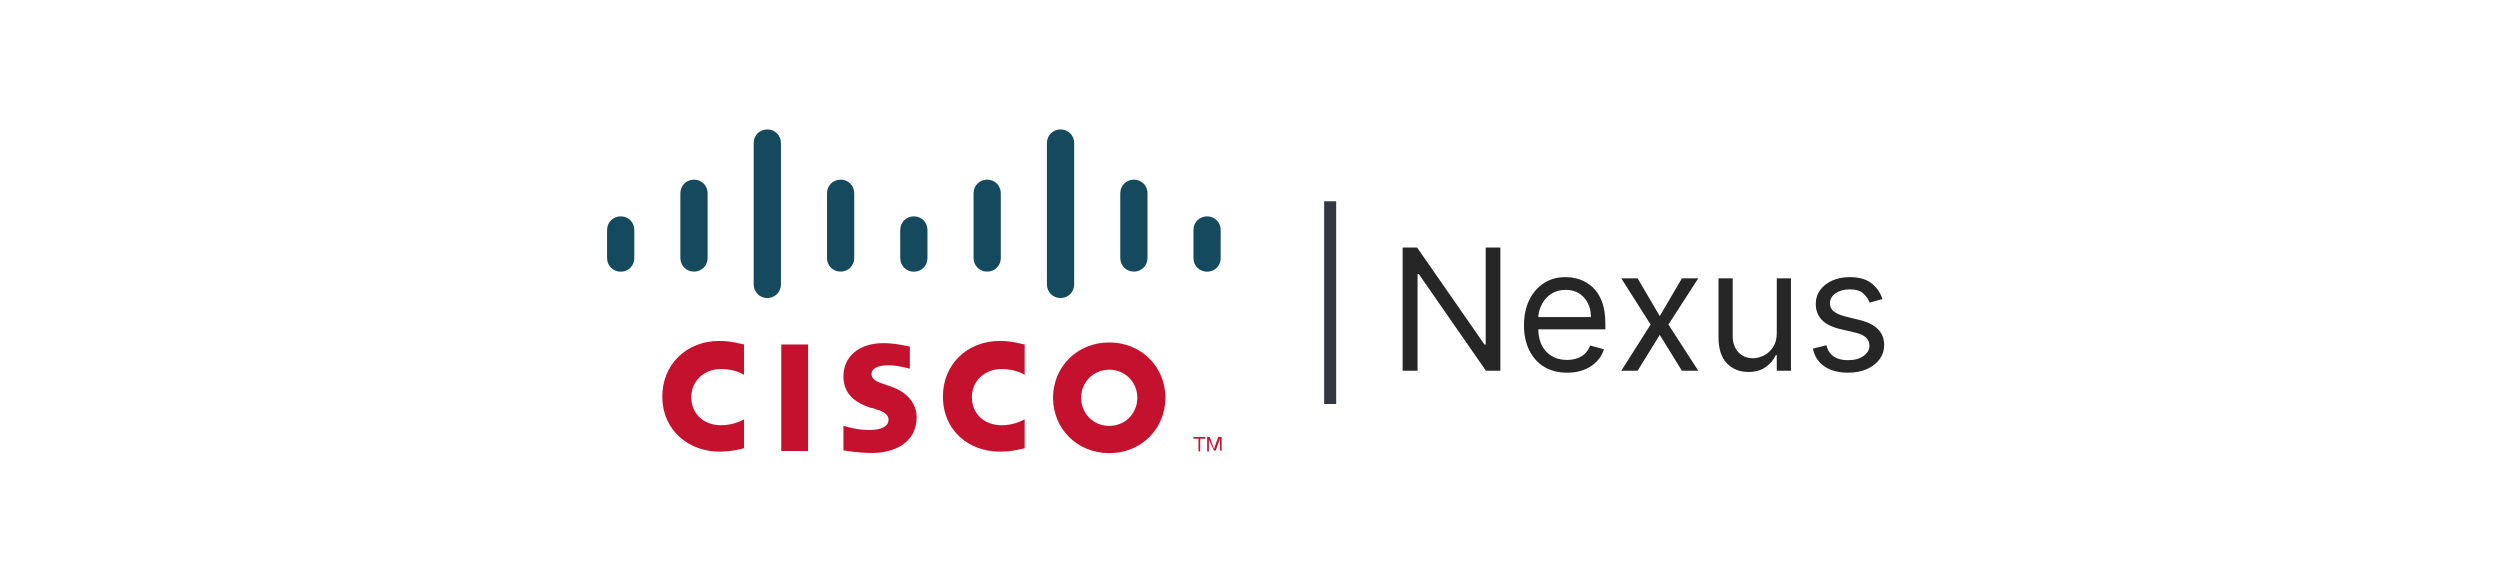 <?xml version="1.0" encoding="UTF-8"?>
<svg width="236px" height="54px" viewBox="0 0 236 54" version="1.1" xmlns="http://www.w3.org/2000/svg" xmlns:xlink="http://www.w3.org/1999/xlink">
    <title>logo-integrations-Desktop HD Copy 6</title>
    <g id="Desktop-HD-Copy-6" stroke="none" stroke-width="1" fill="none" fill-rule="evenodd">
        <g id="Group-9" transform="translate(57, 11)" fill-rule="nonzero">
            <g id="Group-8" transform="translate(68, 8)">
                <g id="Group-7">
                    <g id="Group-6" fill="#343741">
                        <polygon id="|IIS" points="1.136 19.136 1.136 0 0 0 0 19.136"></polygon>
                    </g>
                    <path d="M8.818,16 L8.818,6.864 L8.932,6.864 L15.273,16 L16.636,16 L16.636,4.364 L15.25,4.364 L15.25,13.523 L15.136,13.523 L8.773,4.364 L7.409,4.364 L7.409,16 L8.818,16 Z M22.932,16.182 C23.818,16.182 24.568,15.979 25.182,15.574 C25.795,15.169 26.205,14.636 26.409,13.977 L26.409,13.977 L25.114,13.614 C24.943,14.068 24.669,14.409 24.29,14.636 C23.911,14.864 23.458,14.977 22.932,14.977 C22.144,14.977 21.501,14.729 21.003,14.233 C20.505,13.737 20.241,13.023 20.21,12.091 L20.21,12.091 L26.545,12.091 L26.545,11.523 C26.545,10.708 26.438,10.023 26.222,9.466 C26.006,8.909 25.716,8.461 25.352,8.122 C24.989,7.783 24.585,7.538 24.142,7.386 C23.699,7.235 23.25,7.159 22.795,7.159 C22.008,7.159 21.319,7.351 20.73,7.736 C20.141,8.12 19.683,8.654 19.355,9.338 C19.027,10.022 18.864,10.811 18.864,11.705 C18.864,12.598 19.027,13.382 19.355,14.054 C19.683,14.726 20.151,15.249 20.759,15.622 C21.366,15.995 22.091,16.182 22.932,16.182 Z M25.182,10.932 L20.21,10.932 C20.241,10.481 20.364,10.06 20.58,9.668 C20.795,9.276 21.091,8.96 21.466,8.722 C21.841,8.483 22.284,8.364 22.795,8.364 C23.523,8.364 24.102,8.607 24.534,9.094 C24.966,9.58 25.182,10.193 25.182,10.932 L25.182,10.932 Z M29.591,16 L31.682,12.614 L33.773,16 L35.318,16 L32.5,11.636 L35.318,7.273 L33.773,7.273 L31.682,10.841 L29.591,7.273 L28.045,7.273 L30.818,11.636 L28.045,16 L29.591,16 Z M40.045,16.114 C40.705,16.114 41.25,15.959 41.682,15.651 C42.114,15.342 42.432,14.966 42.636,14.523 L42.636,14.523 L42.727,14.523 L42.727,16 L44.068,16 L44.068,7.273 L42.727,7.273 L42.727,12.432 C42.727,12.977 42.609,13.426 42.372,13.778 C42.135,14.131 41.844,14.392 41.497,14.562 C41.151,14.733 40.811,14.818 40.477,14.818 C39.92,14.818 39.463,14.629 39.105,14.25 C38.747,13.871 38.568,13.364 38.568,12.727 L38.568,12.727 L38.568,7.273 L37.227,7.273 L37.227,12.818 C37.227,13.932 37.492,14.759 38.023,15.301 C38.553,15.843 39.227,16.114 40.045,16.114 Z M49.455,16.182 C50.133,16.182 50.727,16.068 51.239,15.841 C51.75,15.614 52.149,15.303 52.435,14.909 C52.721,14.515 52.864,14.068 52.864,13.568 C52.864,12.371 52.091,11.583 50.545,11.205 L50.545,11.205 L49.25,10.886 C48.735,10.758 48.356,10.597 48.114,10.403 C47.871,10.21 47.75,9.947 47.75,9.614 C47.75,9.239 47.927,8.929 48.281,8.685 C48.635,8.44 49.08,8.318 49.614,8.318 C50.201,8.318 50.633,8.451 50.909,8.716 C51.186,8.981 51.383,9.265 51.5,9.568 L51.5,9.568 L52.705,9.227 C52.496,8.606 52.145,8.106 51.651,7.727 C51.156,7.348 50.477,7.159 49.614,7.159 C49,7.159 48.452,7.267 47.969,7.483 C47.486,7.699 47.105,7.996 46.827,8.375 C46.548,8.754 46.409,9.189 46.409,9.682 C46.409,10.284 46.596,10.785 46.969,11.185 C47.342,11.584 47.928,11.879 48.727,12.068 L48.727,12.068 L50.182,12.409 C51.045,12.61 51.477,13.019 51.477,13.636 C51.477,14.011 51.293,14.332 50.923,14.599 C50.554,14.866 50.057,15 49.432,15 C48.322,15 47.648,14.53 47.409,13.591 L47.409,13.591 L46.136,13.909 C46.292,14.652 46.661,15.216 47.244,15.602 C47.828,15.989 48.564,16.182 49.455,16.182 Z" id="Nexus" fill-opacity="0.85" fill="#000000"></path>
                </g>
            </g>
            <g id="logo-integrations-cisco-asa">
                <g id="logoparade-cisco">
                    <polygon id="path268" fill="#C4122E" points="19.284 31.574 16.75 31.574 16.75 21.519 19.284 21.519"></polygon>
                    <g id="g270" transform="translate(29.522, 16.321) scale(-1, 1) rotate(-180) translate(-29.522, -16.321) translate(0.022, 0.321)">
                        <g id="Group">
                            <g id="g272">
                                <g id="g278" transform="translate(31.864, 0.446)" fill="#C4122E">
                                    <path d="M7.841,7.476 C7.761,7.556 6.957,8.038 5.671,8.038 C4.063,8.038 2.858,6.913 2.858,5.386 C2.858,3.858 3.983,2.733 5.671,2.733 C6.877,2.733 7.681,3.215 7.841,3.296 L7.841,0.563 C7.52,0.482 6.636,0.241 5.51,0.241 C2.617,0.241 0.125,2.17 0.125,5.466 C0.125,8.44 2.375,10.691 5.51,10.691 C6.716,10.691 7.6,10.369 7.841,10.369 L7.841,7.476 L7.841,7.476 Z" id="path280"></path>
                                </g>
                                <g id="g282" transform="translate(5.376, 0.446)" fill="#C4122E">
                                    <path d="M7.841,7.476 C7.761,7.556 6.957,8.038 5.671,8.038 C4.063,8.038 2.858,6.913 2.858,5.386 C2.858,3.858 3.983,2.733 5.671,2.733 C6.877,2.733 7.681,3.215 7.841,3.296 L7.841,0.563 C7.52,0.482 6.636,0.241 5.51,0.241 C2.697,0.241 0.125,2.17 0.125,5.466 C0.125,8.44 2.375,10.691 5.51,10.691 C6.716,10.691 7.6,10.369 7.841,10.369 L7.841,7.476 L7.841,7.476 Z" id="path284"></path>
                                </g>
                                <g id="g286" transform="translate(42.259, 0.142)" fill="#C4122E">
                                    <path d="M5.43,8.279 C3.903,8.279 2.777,7.074 2.777,5.627 C2.777,4.18 3.903,2.974 5.43,2.974 C6.957,2.974 8.083,4.18 8.083,5.627 C8.083,7.074 6.957,8.279 5.43,8.279 M10.735,5.627 C10.735,2.733 8.484,0.402 5.43,0.402 C2.375,0.402 0.125,2.733 0.125,5.627 C0.125,8.521 2.375,10.852 5.43,10.852 C8.484,10.852 10.735,8.521 10.735,5.627" id="path288"></path>
                                </g>
                                <g id="g290" transform="translate(22.115, 0.238)" fill="#C4122E">
                                    <path d="M6.752,8.279 C6.752,8.279 5.627,8.601 4.743,8.601 C3.698,8.601 3.135,8.279 3.135,7.797 C3.135,7.154 3.858,6.993 4.26,6.833 L4.984,6.591 C6.591,6.029 7.395,4.903 7.395,3.698 C7.395,1.206 5.144,0.322 3.215,0.322 C1.849,0.322 0.563,0.563 0.482,0.563 L0.482,2.894 C0.723,2.813 1.768,2.492 2.894,2.492 C4.18,2.492 4.743,2.894 4.743,3.456 C4.743,3.939 4.26,4.26 3.617,4.421 C3.456,4.501 3.215,4.582 3.055,4.582 C1.608,5.064 0.482,5.868 0.482,7.556 C0.482,9.405 1.929,10.691 4.26,10.691 C5.466,10.691 6.672,10.369 6.752,10.369 L6.752,8.279 Z" id="path292"></path>
                                </g>
                                <g id="g294" transform="translate(0.124, 17.351)" fill="#15495D">
                                    <path d="M2.733,4.26 C2.733,4.984 2.17,5.546 1.447,5.546 C0.723,5.546 0.161,4.984 0.161,4.26 L0.161,1.608 C0.161,0.884 0.723,0.322 1.447,0.322 C2.17,0.322 2.733,0.884 2.733,1.608 L2.733,4.26 Z" id="path296"></path>
                                </g>
                                <g id="g298" transform="translate(7.044, 17.601)" fill="#15495D">
                                    <path d="M2.733,7.476 C2.733,8.199 2.17,8.762 1.447,8.762 C0.723,8.762 0.161,8.199 0.161,7.476 L0.161,1.367 C0.161,0.643 0.723,0.08 1.447,0.08 C2.17,0.08 2.733,0.643 2.733,1.367 L2.733,7.476 Z" id="path300"></path>
                                </g>
                                <g id="g302" transform="translate(13.965, 15.107)" fill="#15495D">
                                    <path d="M2.733,14.71 C2.733,15.433 2.17,15.996 1.447,15.996 C0.723,15.996 0.161,15.433 0.161,14.71 L0.161,1.367 C0.161,0.643 0.723,0.08 1.447,0.08 C2.17,0.08 2.733,0.643 2.733,1.367 L2.733,14.71 Z" id="path304"></path>
                                </g>
                                <g id="g306" transform="translate(20.885, 17.601)" fill="#15495D">
                                    <path d="M2.733,7.476 C2.733,8.199 2.17,8.762 1.447,8.762 C0.723,8.762 0.161,8.199 0.161,7.476 L0.161,1.367 C0.161,0.643 0.723,0.08 1.447,0.08 C2.17,0.08 2.733,0.643 2.733,1.367 L2.733,7.476 Z" id="path308"></path>
                                </g>
                                <g id="g310" transform="translate(27.798, 17.351)" fill="#15495D">
                                    <path d="M2.733,4.26 C2.733,4.984 2.17,5.546 1.447,5.546 C0.723,5.546 0.161,4.984 0.161,4.26 L0.161,1.608 C0.161,0.884 0.723,0.322 1.447,0.322 C2.17,0.322 2.733,0.884 2.733,1.608 L2.733,4.26 Z" id="path312"></path>
                                </g>
                                <g id="g314" transform="translate(34.721, 17.601)" fill="#15495D">
                                    <path d="M2.733,7.476 C2.733,8.199 2.17,8.762 1.447,8.762 C0.723,8.762 0.161,8.199 0.161,7.476 L0.161,1.367 C0.161,0.643 0.723,0.08 1.447,0.08 C2.17,0.08 2.733,0.643 2.733,1.367 L2.733,7.476 Z" id="path316"></path>
                                </g>
                                <g id="g318" transform="translate(41.646, 15.107)" fill="#15495D">
                                    <path d="M2.733,14.71 C2.733,15.433 2.17,15.996 1.447,15.996 C0.723,15.996 0.161,15.433 0.161,14.71 L0.161,1.367 C0.161,0.643 0.723,0.08 1.447,0.08 C2.17,0.08 2.733,0.643 2.733,1.367 L2.733,14.71 Z" id="path320"></path>
                                </g>
                                <g id="g322" transform="translate(48.57, 17.601)" fill="#15495D">
                                    <path d="M2.733,7.476 C2.733,8.199 2.17,8.762 1.447,8.762 C0.723,8.762 0.161,8.199 0.161,7.476 L0.161,1.367 C0.161,0.643 0.723,0.08 1.447,0.08 C2.17,0.08 2.733,0.643 2.733,1.367 L2.733,7.476 Z" id="path324"></path>
                                </g>
                                <g id="g326" transform="translate(55.479, 17.351)" fill="#15495D">
                                    <path d="M2.733,4.26 C2.733,4.984 2.17,5.546 1.447,5.546 C0.723,5.546 0.161,4.984 0.161,4.26 L0.161,1.608 C0.161,0.884 0.723,0.322 1.447,0.322 C2.17,0.322 2.733,0.884 2.733,1.608 L2.733,4.26 Z" id="path328"></path>
                                </g>
                                <g id="g330" transform="translate(55.635, 0.223)" fill="#C4122E">
                                    <polygon id="path332" points="1.125 1.849 1.125 1.688 0.643 1.688 0.643 0.482 0.482 0.482 0.482 1.688 1.42788285e-15 1.688 1.42788285e-15 1.849"></polygon>
                                </g>
                                <g id="g334" transform="translate(56.533, 0.223)" fill="#C4122E">
                                    <polygon id="path336" points="0.322 1.849 0.643 1.849 1.045 0.723 1.045 0.723 1.447 1.849 1.768 1.849 1.768 0.563 1.608 0.563 1.608 1.688 1.608 1.688 1.206 0.563 1.045 0.563 0.563 1.608 0.563 1.608 0.563 0.482 0.402 0.482 0.402 1.849"></polygon>
                                </g>
                            </g>
                        </g>
                    </g>
                </g>
            </g>
        </g>
    </g>
</svg>